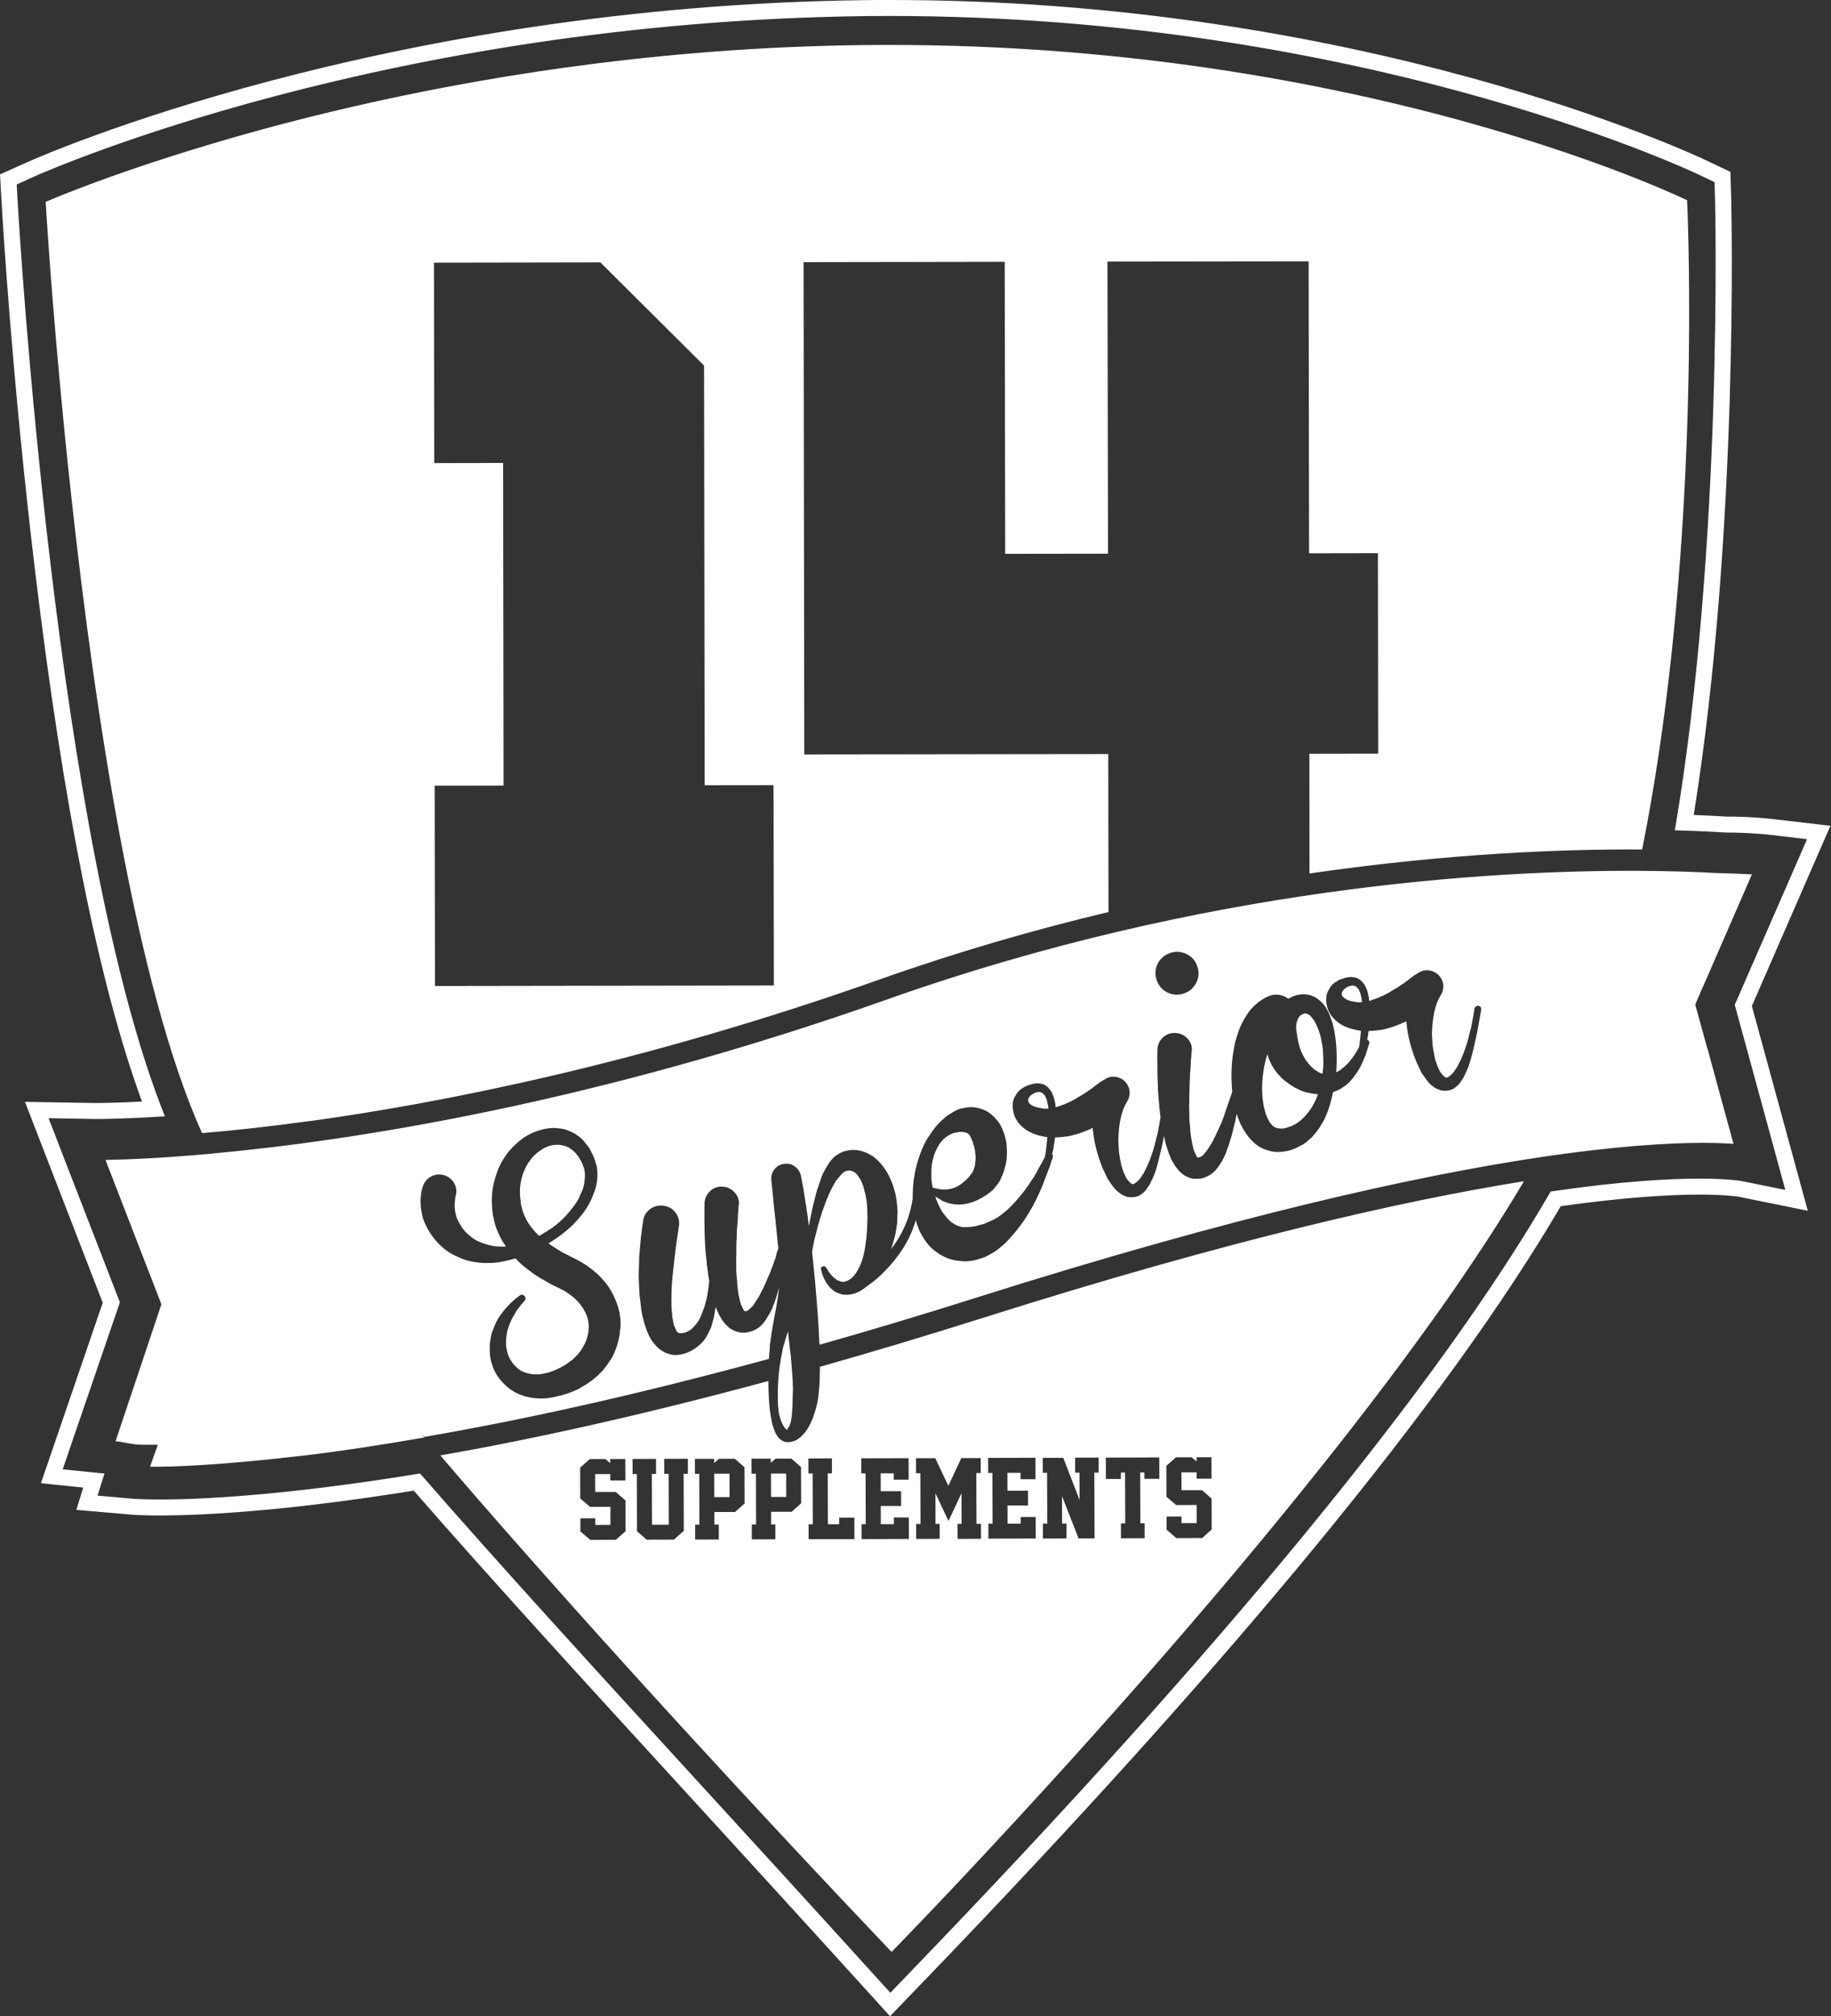 <svg xmlns="http://www.w3.org/2000/svg" width="109" height="120" viewBox="0 0 109 120" fill="none"><rect x="0" y="0" width="109" height="120" fill="#333333" stroke="none"/><g clip-path="url(#clip0_1049_11338)"><path d="M108.966 49.148L105.47 48.741C105.47 48.741 104.304 48.6 102.774 48.6C102.356 48.575 101.685 48.537 100.829 48.506C103.551 31.568 103.064 12.017 103.059 11.823L103.012 10.231L101.57 9.544C100.742 9.154 81.001 -0.087 52.609 -0C52.245 -0 51.884 -0 51.515 0.008C22.7 0.359 2.486 9.266 1.64 9.646L0 10.379L0.103 12.165C0.161 13.196 0.723 22.585 2.071 33.835C3.765 47.987 5.915 58.661 8.454 65.561C7.004 65.638 6.048 65.648 5.699 65.65L1.486 65.579L6.115 77.535L2.437 88.276L4.954 88.536L4.546 89.863L7.775 90.143C7.888 90.156 8.5 90.202 9.656 90.197C11.865 90.189 16.742 89.988 24.63 88.719C29.23 93.994 34.578 99.84 40.77 106.602C44.196 110.349 47.563 114.027 51.095 117.921L52.984 120L54.931 117.978C73.398 98.836 86.175 83.291 92.913 71.789C96.872 71.231 99.537 71.104 101.08 71.099C102.623 71.094 103.384 71.211 103.458 71.218L107.618 72.061L104.289 59.874L108.968 49.145L108.966 49.148ZM106.28 70.821L103.635 70.284L103.63 70.312V70.284C103.545 70.268 102.741 70.144 101.07 70.149C99.427 70.154 96.585 70.289 92.357 70.91L92.313 70.915L92.29 70.956C85.65 82.42 72.85 98.021 54.239 117.318L53.002 118.604L51.805 117.287C48.301 113.418 45.055 109.87 41.474 105.96C35.155 99.055 29.696 93.085 25.038 87.736L25.002 87.695L24.95 87.708C16.863 89.03 11.893 89.239 9.651 89.247C8.503 89.249 7.921 89.203 7.857 89.196L5.807 89.015L6.22 87.695L6.099 87.688C5.935 87.678 5.838 87.665 5.81 87.66L3.731 87.451L7.137 77.512L2.891 66.552L5.689 66.601C6.309 66.601 7.655 66.578 9.684 66.45L9.813 66.443L9.769 66.32C3.306 50.09 1.148 13.655 1.058 12.111L0.994 10.98L2.035 10.507C2.875 10.135 22.916 1.309 51.528 0.958C80.279 0.644 100.324 10.015 101.154 10.405L102.069 10.843L102.097 11.854C102.103 12.05 102.6 32.312 99.722 49.314L99.701 49.421H99.814C101.129 49.459 102.128 49.51 102.746 49.55C104.212 49.55 105.344 49.683 105.352 49.683L107.574 49.948L103.271 59.803L106.28 70.821ZM46.8 87.701L46.805 89.094H45.9L45.895 87.703H46.8V87.701ZM43.427 87.711L43.432 89.104H42.523L42.518 87.713H43.427V87.711ZM48.806 81.341V81.397C48.812 81.465 48.812 81.537 48.806 81.6C48.806 81.672 48.804 81.74 48.799 81.814C48.804 81.893 48.804 81.965 48.796 82.033C48.794 82.102 48.788 82.173 48.794 82.24C48.791 82.326 48.786 82.397 48.778 82.466C48.77 82.535 48.765 82.609 48.758 82.68L48.719 83.106C48.681 83.381 48.622 83.671 48.53 83.982C48.501 84.051 48.478 84.122 48.455 84.193C48.435 84.27 48.407 84.336 48.389 84.407C48.368 84.448 48.353 84.484 48.337 84.514C48.325 84.55 48.309 84.585 48.294 84.626L48.184 84.84C48.112 84.99 48.02 85.136 47.904 85.276C47.874 85.309 47.845 85.339 47.812 85.375C47.784 85.411 47.753 85.444 47.712 85.48C47.653 85.535 47.581 85.594 47.481 85.663C47.441 85.696 47.394 85.724 47.338 85.742C47.282 85.757 47.233 85.778 47.189 85.79L47.146 85.805L47.133 85.813H47.12L47.105 85.818C47.084 85.813 47.064 85.818 47.053 85.823C47.038 85.828 47.023 85.831 46.997 85.828C46.902 85.836 46.828 85.836 46.782 85.826C46.71 85.818 46.646 85.795 46.59 85.752C46.556 85.747 46.531 85.729 46.51 85.709C46.477 85.681 46.459 85.668 46.433 85.658C46.362 85.591 46.292 85.507 46.241 85.416C46.213 85.375 46.185 85.339 46.172 85.301C46.159 85.266 46.139 85.23 46.123 85.194L46.046 84.98C46.023 84.904 45.998 84.838 45.977 84.766C45.962 84.69 45.944 84.624 45.928 84.545C45.921 84.468 45.908 84.397 45.893 84.338C45.88 84.275 45.864 84.203 45.859 84.127L45.826 83.905V83.849L45.813 83.809L45.806 83.702C45.764 83.187 45.741 82.688 45.744 82.194C37.895 84.318 31.401 85.716 26.214 86.623C27.736 88.406 29.312 90.22 30.904 92.02C35.25 96.954 39.678 101.819 43.435 105.884C47.164 109.924 50.221 113.166 51.836 114.865C52.627 115.706 53.076 116.172 53.076 116.172C53.076 116.172 56.999 112.175 62.463 106.174C65.794 102.519 69.692 98.121 73.639 93.426C78.17 88.024 82.749 82.237 86.557 76.756C88.087 74.537 89.494 72.377 90.722 70.304C83.597 71.445 73.226 73.781 58.539 78.429C55.103 79.514 51.866 80.487 48.812 81.348L48.806 81.341ZM36.662 91.643L35.129 91.648L34.55 91.144V90.367L35.437 90.365V90.76L36.339 90.757V89.68L35.122 89.682L34.542 89.185L34.537 87.347L35.111 86.84H36.044L36.326 87.087V86.837L37.223 86.835L37.228 88.113H36.331V87.734H35.429L35.432 88.798H36.654L37.233 89.297L37.238 91.136L36.664 91.643H36.662ZM40.701 91.119L40.119 91.633L38.494 91.638L37.92 91.134L37.91 87.728H37.659L37.656 86.835L39.053 86.829V87.726H38.804L38.815 90.749H39.816L39.806 87.721H39.542L39.54 86.827L40.949 86.822V87.718H40.696L40.706 91.116L40.701 91.119ZM43.753 89.99H42.528V90.739H42.789L42.792 91.626L41.382 91.631V90.744H41.636L41.626 87.721H41.37L41.367 86.827H42.515V87.074L42.802 86.822H43.74L44.319 87.326L44.327 89.484L43.753 89.995V89.99ZM47.128 89.98H45.903V90.729H46.154L46.157 91.615L44.755 91.62V90.734H45.011L45.001 87.711H44.739L44.737 86.817H45.885V87.064L46.172 86.812H47.11L47.684 87.316L47.692 89.473L47.12 89.985L47.128 89.98ZM48.138 91.608V90.721H48.386L48.376 87.698H48.125L48.122 86.804L49.524 86.799V87.695H49.275L49.286 90.719H49.957V90.324H50.859L50.864 91.603L48.143 91.61L48.138 91.608ZM51.29 91.6V90.714H51.538L51.528 87.69H51.277L51.274 86.796L54.088 86.789L54.093 88.067H53.204V87.688H52.428L52.43 88.752H53.642L53.645 89.631H52.433L52.435 90.714H53.212V90.316H54.101L54.106 91.595L51.292 91.603L51.29 91.6ZM57.002 91.582V90.696H57.243L57.238 88.872L56.466 90.523L55.687 88.877L55.692 90.701H55.936L55.938 91.587L54.537 91.592V90.706H54.798L54.788 87.683H54.531L54.529 86.789H55.677L56.456 88.434L57.227 86.781H58.381L58.383 87.672H58.119L58.13 90.698H58.398L58.401 91.585L56.999 91.59L57.002 91.582ZM70.013 86.735H70.94L71.23 86.982V86.733L72.119 86.73L72.124 88.009H71.235V87.629H70.333L70.335 88.694H71.561L72.127 89.193L72.132 91.032L71.568 91.539L70.025 91.544L69.446 91.04V90.263L70.335 90.26V90.655L71.238 90.653V89.575L70.018 89.578L69.439 89.081L69.433 87.242L70.007 86.735H70.013ZM69.011 86.738L69.016 88.016H68.126V87.637H67.875L67.886 90.663H68.137L68.139 91.549L66.73 91.554V90.668H66.986L66.976 87.644H66.727V88.026H65.835L65.83 86.753L69.011 86.743V86.738ZM63.291 86.755L64.267 89.272L64.262 87.65H64.006L64.003 86.755L65.4 86.751V87.647H65.146L65.159 91.559H64.206L63.221 89.045L63.227 90.678H63.488L63.491 91.564L62.086 91.57V90.683H62.343L62.332 87.66H62.076L62.073 86.766H63.291V86.755ZM61.64 86.761L61.645 88.039H60.754V87.66H59.972L59.975 88.724H61.197L61.2 89.603H59.977L59.98 90.686H60.761V90.288H61.653L61.658 91.567L58.839 91.575V90.688H59.088L59.078 87.665H58.827L58.824 86.771L61.643 86.763L61.64 86.761ZM47.192 82.42L47.205 82.617L47.194 82.999L47.174 83.74C47.166 83.862 47.159 83.982 47.146 84.102C47.143 84.214 47.13 84.328 47.107 84.453C47.094 84.545 47.079 84.644 47.036 84.749C47.023 84.797 47.013 84.832 46.992 84.871C46.971 84.912 46.951 84.942 46.933 84.97C46.913 85.006 46.897 85.029 46.882 85.046L46.869 85.052L46.861 85.072C46.861 85.072 46.877 85.072 46.877 85.077L46.882 85.097L46.859 85.105C46.823 85.09 46.795 85.064 46.772 85.039C46.749 85.011 46.708 84.975 46.674 84.924C46.631 84.855 46.602 84.805 46.59 84.769C46.562 84.718 46.533 84.662 46.51 84.606C46.482 84.547 46.469 84.484 46.449 84.42C46.433 84.351 46.413 84.293 46.395 84.234C46.38 84.17 46.367 84.114 46.354 84.056C46.349 84.005 46.341 83.944 46.339 83.865V83.816L46.331 83.758L46.318 83.671C46.305 83.401 46.3 83.139 46.303 82.876C46.305 82.617 46.318 82.352 46.336 82.079C46.354 81.804 46.387 81.537 46.42 81.274C46.426 81.254 46.428 81.234 46.433 81.211C46.469 80.971 46.508 80.729 46.559 80.49C46.579 80.418 46.59 80.355 46.597 80.291C46.605 80.222 46.62 80.171 46.646 80.108L46.661 80.057L46.669 80.006C46.677 79.965 46.69 79.937 46.705 79.922C46.71 79.886 46.718 79.85 46.725 79.822C46.731 79.789 46.738 79.764 46.749 79.738C46.777 79.67 46.797 79.603 46.813 79.54C46.825 79.481 46.849 79.42 46.879 79.356C46.879 79.336 46.892 79.3 46.92 79.252C46.925 79.359 46.936 79.466 46.941 79.57C46.954 79.675 46.969 79.782 46.982 79.884L47.023 80.281L47.077 80.678C47.084 80.798 47.097 80.913 47.102 81.025C47.107 81.045 47.107 81.065 47.11 81.081C47.118 81.208 47.13 81.335 47.138 81.468C47.146 81.537 47.151 81.603 47.154 81.666C47.161 81.73 47.166 81.794 47.166 81.858C47.166 81.926 47.174 81.993 47.179 82.056C47.187 82.12 47.192 82.178 47.192 82.242V82.334C47.205 82.354 47.205 82.385 47.192 82.428V82.42ZM55.536 70.673L55.521 70.666C55.464 70.419 55.439 70.192 55.444 69.993C55.444 69.871 55.444 69.746 55.446 69.624C55.449 69.502 55.462 69.377 55.485 69.257C55.516 69.031 55.585 68.799 55.682 68.544C55.731 68.44 55.782 68.338 55.838 68.238C55.887 68.139 55.954 68.04 56.046 67.94C56.195 67.752 56.374 67.617 56.577 67.517C56.671 67.467 56.769 67.426 56.881 67.413C56.925 67.406 56.976 67.398 57.03 67.385C57.086 67.37 57.135 67.365 57.186 67.37C57.291 67.365 57.379 67.372 57.458 67.4C57.499 67.406 57.538 67.416 57.563 67.436C57.586 67.451 57.614 67.467 57.64 67.479C57.684 67.515 57.709 67.543 57.717 67.571C57.737 67.586 57.745 67.607 57.753 67.63C57.76 67.65 57.773 67.678 57.789 67.698C57.801 67.719 57.812 67.742 57.825 67.767C57.837 67.795 57.848 67.826 57.86 67.859C57.873 67.9 57.889 67.93 57.904 67.963C57.919 67.996 57.932 68.032 57.932 68.083C57.947 68.131 57.965 68.17 57.981 68.203C57.994 68.243 58.004 68.287 58.007 68.335C58.022 68.379 58.035 68.427 58.04 68.47C58.045 68.513 58.047 68.557 58.055 68.61C58.068 68.704 58.081 68.806 58.081 68.901C58.081 68.995 58.073 69.087 58.05 69.178C58.055 69.278 58.042 69.364 58.012 69.448C58.004 69.484 57.989 69.519 57.981 69.56C57.965 69.601 57.953 69.632 57.942 69.66C57.93 69.683 57.922 69.695 57.922 69.708C57.922 69.721 57.914 69.731 57.899 69.749L57.894 69.769L57.881 69.79C57.881 69.79 57.865 69.81 57.858 69.823C57.85 69.83 57.842 69.835 57.837 69.851C57.796 69.891 57.766 69.93 57.737 69.978C57.707 70.019 57.671 70.057 57.635 70.103C57.558 70.182 57.486 70.251 57.407 70.314C57.33 70.383 57.256 70.442 57.171 70.503C57.012 70.617 56.83 70.699 56.612 70.755C56.582 70.755 56.553 70.76 56.533 70.768C56.51 70.775 56.484 70.78 56.456 70.78C56.433 70.785 56.42 70.788 56.413 70.785C56.397 70.785 56.384 70.79 56.364 70.793H56.323H56.282C56.154 70.801 56.033 70.798 55.928 70.775C55.805 70.755 55.679 70.724 55.539 70.689L55.536 70.673ZM33.092 72.912C32.928 73.045 32.764 73.157 32.597 73.256C32.438 73.361 32.267 73.46 32.098 73.557C32.077 73.544 32.064 73.529 32.049 73.513C32.034 73.498 32.013 73.483 32.005 73.47C31.724 73.198 31.503 72.9 31.326 72.581C31.249 72.426 31.178 72.263 31.116 72.09C31.108 72.041 31.096 71.998 31.083 71.954C31.07 71.914 31.06 71.871 31.055 71.822L31.047 71.807L31.042 71.779L31.029 71.748L31.016 71.728L31.029 71.707L31.016 71.68C31.003 71.639 31.001 71.593 31.001 71.532C30.937 71.17 30.932 70.783 30.993 70.391C31.065 70.001 31.196 69.637 31.39 69.308C31.439 69.222 31.498 69.138 31.557 69.061C31.613 68.985 31.672 68.908 31.731 68.837C31.882 68.684 32.031 68.564 32.169 68.473C32.328 68.361 32.498 68.272 32.669 68.213C32.833 68.159 33.013 68.131 33.212 68.136C33.261 68.139 33.312 68.139 33.348 68.144C33.392 68.144 33.433 68.152 33.481 68.172C33.523 68.177 33.566 68.185 33.605 68.195C33.648 68.21 33.692 68.226 33.74 68.246C33.781 68.266 33.817 68.282 33.856 68.297C33.899 68.317 33.935 68.345 33.971 68.384C34.007 68.406 34.05 68.434 34.086 68.46C34.127 68.483 34.158 68.516 34.191 68.554C34.332 68.689 34.453 68.852 34.55 69.043C34.584 69.079 34.612 69.127 34.63 69.178C34.645 69.229 34.663 69.272 34.686 69.313L34.714 69.397L34.727 69.438L34.735 69.453L34.742 69.466L34.786 69.601C34.827 69.807 34.832 70.011 34.804 70.21C34.788 70.416 34.75 70.625 34.678 70.819C34.635 70.915 34.584 71.015 34.542 71.114C34.504 71.218 34.458 71.318 34.412 71.412C34.284 71.618 34.156 71.799 34.025 71.954C33.889 72.133 33.745 72.301 33.587 72.466C33.423 72.627 33.259 72.777 33.084 72.917L33.092 72.912ZM80.153 58.779L80.166 58.773L80.161 58.758C80.189 58.751 80.217 58.738 80.246 58.722C80.266 58.71 80.289 58.7 80.309 58.7C80.422 58.659 80.514 58.646 80.586 58.664C80.615 58.669 80.645 58.679 80.699 58.7C80.74 58.73 80.771 58.758 80.807 58.791C80.868 58.855 80.919 58.947 80.96 59.069C80.973 59.097 80.981 59.127 80.994 59.161C81.007 59.196 81.009 59.219 81.014 59.252C81.022 59.28 81.027 59.308 81.035 59.339C81.04 59.367 81.048 59.403 81.058 59.438C81.063 59.479 81.071 59.543 81.078 59.642C81.001 59.65 80.927 59.655 80.855 59.655C80.778 59.652 80.72 59.642 80.648 59.624C80.604 59.619 80.563 59.609 80.532 59.601C80.502 59.594 80.461 59.586 80.42 59.581L80.212 59.515C80.148 59.487 80.092 59.448 80.04 59.408C79.984 59.372 79.935 59.329 79.9 59.268C79.884 59.232 79.876 59.199 79.879 59.184C79.871 59.143 79.871 59.107 79.892 59.069C79.907 59.005 79.964 58.929 80.048 58.852C80.056 58.847 80.064 58.845 80.069 58.832C80.076 58.827 80.092 58.819 80.112 58.812C80.117 58.799 80.12 58.791 80.133 58.789L80.148 58.784L80.161 58.779H80.153ZM77.227 61.669C77.214 61.565 77.198 61.466 77.18 61.364C77.16 61.27 77.155 61.165 77.162 61.045C77.168 61.025 77.17 61.002 77.17 60.974C77.175 60.951 77.178 60.926 77.178 60.903C77.193 60.839 77.209 60.791 77.227 60.768C77.27 60.569 77.37 60.437 77.529 60.373C77.557 60.358 77.585 60.34 77.621 60.33C77.642 60.322 77.657 60.322 77.67 60.322C77.678 60.327 77.691 60.322 77.698 60.317C77.729 60.304 77.754 60.312 77.778 60.337C77.801 60.343 77.837 60.353 77.89 60.376C77.949 60.404 78.026 60.475 78.111 60.587C78.195 60.681 78.264 60.786 78.316 60.9C78.377 61.028 78.434 61.15 78.482 61.277C78.531 61.41 78.58 61.552 78.616 61.687C78.641 61.83 78.672 61.973 78.7 62.118C78.734 62.258 78.746 62.401 78.757 62.543C78.762 62.693 78.764 62.839 78.777 62.989C78.782 63.132 78.782 63.274 78.777 63.422C78.775 63.501 78.767 63.582 78.757 63.664C78.744 63.735 78.741 63.824 78.741 63.903C78.7 63.898 78.669 63.891 78.662 63.883C78.626 63.875 78.577 63.86 78.518 63.827C78.462 63.796 78.413 63.763 78.37 63.735C78.326 63.707 78.282 63.684 78.236 63.644C78.047 63.486 77.895 63.317 77.775 63.144C77.762 63.132 77.752 63.121 77.752 63.109C77.744 63.101 77.737 63.088 77.719 63.073L77.711 63.058V63.045C77.711 63.045 77.696 63.045 77.696 63.037L77.68 62.996C77.639 62.946 77.619 62.902 77.609 62.869C77.567 62.818 77.544 62.765 77.524 62.719C77.508 62.668 77.483 62.625 77.46 62.579C77.439 62.528 77.424 62.472 77.398 62.423C77.378 62.375 77.362 62.329 77.357 62.276C77.342 62.232 77.324 62.181 77.309 62.125C77.296 62.067 77.286 62.018 77.28 61.968C77.252 61.868 77.237 61.764 77.224 61.669H77.227ZM76.553 64.372C76.865 64.621 77.211 64.82 77.591 64.965C77.678 64.996 77.775 65.021 77.88 65.039C77.98 65.062 78.085 65.082 78.188 65.098C78.239 65.103 78.282 65.106 78.329 65.111C78.362 65.123 78.408 65.126 78.464 65.131C78.464 65.139 78.464 65.146 78.449 65.151C78.405 65.286 78.357 65.414 78.29 65.533C78.267 65.597 78.231 65.661 78.195 65.722C78.165 65.785 78.124 65.849 78.088 65.913C77.939 66.137 77.77 66.351 77.578 66.542C77.398 66.725 77.198 66.871 76.975 66.978C76.952 66.99 76.924 67.001 76.899 67.018C76.868 67.026 76.842 67.039 76.814 67.046L76.65 67.102L76.606 67.118L76.565 67.13C76.542 67.13 76.522 67.13 76.494 67.143C76.445 67.158 76.394 67.166 76.335 67.169C76.23 67.174 76.138 67.166 76.071 67.153C76.027 67.148 75.991 67.133 75.958 67.123C75.925 67.108 75.889 67.087 75.853 67.072C75.825 67.051 75.802 67.028 75.768 67.006L75.681 66.919C75.61 66.832 75.553 66.748 75.517 66.669C75.42 66.499 75.341 66.285 75.274 66.017C75.24 65.885 75.218 65.76 75.197 65.633C75.182 65.505 75.161 65.378 75.148 65.238C75.11 64.688 75.141 64.148 75.235 63.613C75.279 63.35 75.343 63.078 75.425 62.816C75.43 62.803 75.433 62.795 75.433 62.782C75.438 62.77 75.438 62.76 75.448 62.747L75.499 62.91C75.571 63.121 75.661 63.307 75.753 63.465C75.85 63.636 75.971 63.804 76.107 63.957C76.14 63.998 76.178 64.036 76.214 64.071C76.255 64.112 76.286 64.15 76.322 64.191C76.335 64.196 76.345 64.204 76.35 64.206C76.358 64.219 76.371 64.222 76.383 64.229L76.389 64.242L76.394 64.257L76.409 64.252L76.437 64.288C76.494 64.331 76.535 64.359 76.553 64.372ZM61.481 65.113L61.497 65.108L61.492 65.095C61.515 65.082 61.548 65.072 61.571 65.06C61.594 65.044 61.615 65.032 61.635 65.032C61.748 64.991 61.84 64.983 61.92 64.996C61.935 65.001 61.976 65.016 62.025 65.037C62.061 65.065 62.096 65.093 62.13 65.123C62.163 65.154 62.191 65.195 62.219 65.238C62.243 65.286 62.268 65.345 62.291 65.406C62.304 65.434 62.307 65.465 62.325 65.498C62.332 65.528 62.337 65.556 62.337 65.589C62.35 65.617 62.358 65.645 62.358 65.676C62.366 65.699 62.373 65.735 62.386 65.77C62.394 65.814 62.399 65.877 62.412 65.977C62.332 65.984 62.255 65.989 62.184 65.984C62.114 65.984 62.048 65.972 61.976 65.954C61.932 65.949 61.892 65.941 61.863 65.933C61.822 65.921 61.786 65.918 61.748 65.91L61.543 65.847C61.474 65.816 61.417 65.78 61.364 65.745C61.307 65.701 61.266 65.661 61.228 65.597C61.212 65.561 61.207 65.533 61.212 65.513C61.2 65.477 61.2 65.437 61.22 65.401C61.235 65.332 61.287 65.261 61.376 65.182C61.382 65.182 61.392 65.174 61.399 65.167C61.407 65.159 61.42 65.151 61.441 65.146C61.446 65.131 61.456 65.123 61.469 65.123L61.476 65.116L61.489 65.111L61.481 65.113ZM101.623 62.355C101.518 61.978 101.416 61.598 101.311 61.219C101.201 60.814 101.088 60.411 100.978 60.006L100.916 59.795L101.003 59.589C101.09 59.385 101.177 59.181 101.265 58.982C101.344 58.807 101.421 58.631 101.5 58.453C102.431 56.316 103.366 54.176 104.291 52.042C103.784 52.011 103.061 51.98 102.156 51.96C101.09 51.899 99.509 51.84 97.495 51.83C88.731 51.792 71.74 52.78 52.866 59.466C35.111 65.755 20.732 67.917 12.606 68.659V68.664C9.584 68.936 7.427 69.018 6.281 69.038L9.608 77.627L6.878 85.783C7.275 85.793 7.824 85.991 8.521 85.989H9.395L8.931 87.293C10.276 87.321 13.336 87.191 18.233 86.613C20.207 86.384 22.552 86.022 25.268 85.556L25.058 85.271C25.127 85.355 25.199 85.436 25.268 85.52C30.619 84.601 37.428 83.154 45.775 80.877C45.782 80.709 45.793 80.543 45.813 80.38C45.816 80.304 45.826 80.238 45.829 80.174C45.829 80.103 45.831 80.034 45.836 79.96L45.852 79.912L45.864 79.863C45.864 79.833 45.867 79.792 45.872 79.749C45.875 79.67 45.888 79.598 45.911 79.542C45.913 79.466 45.923 79.394 45.931 79.328C45.952 79.252 45.954 79.188 45.967 79.124C45.982 79.048 45.998 78.977 46.005 78.911C46.021 78.847 46.028 78.783 46.041 78.715C46.064 78.574 46.087 78.437 46.113 78.299C46.141 78.167 46.169 78.032 46.193 77.897C46.215 77.757 46.244 77.627 46.259 77.494C46.282 77.367 46.303 77.227 46.318 77.097C46.341 76.929 46.362 76.774 46.38 76.611C46.372 76.646 46.364 76.682 46.351 76.718C46.316 76.85 46.28 76.985 46.241 77.115C46.198 77.255 46.154 77.385 46.11 77.512C46.08 77.584 46.059 77.652 46.026 77.716C46.005 77.775 45.982 77.849 45.952 77.92C45.923 77.978 45.888 78.047 45.852 78.116C45.811 78.185 45.775 78.248 45.731 78.315C45.659 78.45 45.565 78.59 45.465 78.725C45.429 78.758 45.401 78.793 45.372 78.824C45.342 78.865 45.308 78.893 45.27 78.928C45.183 79.013 45.093 79.069 44.998 79.117L44.97 79.14L44.962 79.145L44.919 79.158C44.898 79.165 44.896 79.17 44.891 79.178C44.883 79.183 44.875 79.191 44.855 79.193L44.703 79.244C44.591 79.28 44.481 79.305 44.36 79.318C44.24 79.326 44.109 79.318 43.963 79.282C43.843 79.26 43.727 79.216 43.609 79.145C43.484 79.089 43.391 79.025 43.32 78.936C43.22 78.857 43.148 78.778 43.102 78.707C43.038 78.635 42.986 78.559 42.94 78.485C42.897 78.406 42.851 78.33 42.807 78.256L42.612 77.818L42.597 77.79C42.584 77.897 42.569 78.004 42.551 78.113C42.53 78.228 42.512 78.327 42.487 78.445C42.466 78.531 42.438 78.62 42.413 78.719C42.384 78.816 42.356 78.906 42.331 79.002C42.287 79.094 42.246 79.191 42.202 79.27C42.159 79.361 42.11 79.445 42.066 79.532C41.964 79.723 41.823 79.891 41.649 80.041C41.49 80.194 41.298 80.329 41.065 80.436C41.029 80.444 41.006 80.459 40.988 80.477L40.975 80.482L40.954 80.49L40.947 80.495L40.903 80.508L40.734 80.564C40.598 80.607 40.465 80.635 40.329 80.64C40.185 80.66 40.042 80.648 39.888 80.604C39.732 80.566 39.588 80.51 39.46 80.426C39.319 80.347 39.199 80.253 39.107 80.153C39.063 80.105 39.014 80.062 38.971 80.006C38.927 79.955 38.886 79.901 38.85 79.858C38.773 79.746 38.709 79.647 38.658 79.547C38.609 79.443 38.566 79.349 38.522 79.244C38.486 79.15 38.453 79.051 38.417 78.946C38.381 78.847 38.356 78.743 38.328 78.641C38.304 78.549 38.287 78.455 38.256 78.363C38.228 78.269 38.212 78.177 38.199 78.078C38.192 78.029 38.184 77.983 38.171 77.943C38.164 77.899 38.158 77.851 38.164 77.8C38.143 77.685 38.13 77.586 38.128 77.51C38.112 77.418 38.102 77.326 38.094 77.24C38.081 77.14 38.069 77.054 38.066 76.965C38.066 76.873 38.059 76.779 38.048 76.682C38.043 76.588 38.041 76.499 38.041 76.407C38.028 76.315 38.028 76.228 38.028 76.132C38.023 76.045 38.023 75.953 38.023 75.862C38.025 75.778 38.025 75.694 38.03 75.594C38.033 75.503 38.038 75.416 38.038 75.319C38.038 75.233 38.038 75.136 38.046 75.052C38.048 74.96 38.053 74.874 38.053 74.777C38.069 74.598 38.089 74.423 38.097 74.244C38.112 74.069 38.128 73.89 38.148 73.712C38.148 73.625 38.158 73.544 38.184 73.452C38.187 73.373 38.194 73.282 38.215 73.185C38.215 73.129 38.222 73.088 38.23 73.045C38.235 73.009 38.238 72.961 38.246 72.912L38.276 72.777V72.714L38.289 72.637C38.34 72.342 38.484 72.112 38.733 71.939C38.981 71.771 39.248 71.715 39.54 71.769C39.824 71.812 40.057 71.954 40.229 72.191C40.398 72.426 40.462 72.688 40.419 72.978L40.411 72.999L40.38 73.223L40.344 73.483L40.306 73.725L40.267 73.964C40.245 74.135 40.224 74.298 40.206 74.458C40.191 74.619 40.168 74.784 40.147 74.952C40.109 75.284 40.07 75.61 40.037 75.941C40.006 76.264 39.983 76.593 39.973 76.919C39.973 77.005 39.973 77.087 39.973 77.161C39.973 77.235 39.973 77.316 39.97 77.4C39.965 77.441 39.968 77.479 39.97 77.515C39.975 77.545 39.975 77.584 39.97 77.627C39.965 77.67 39.968 77.711 39.97 77.739C39.983 77.775 39.983 77.81 39.975 77.859C39.983 77.935 39.988 78.014 40.001 78.085C40.006 78.162 40.014 78.233 40.016 78.299C40.024 78.383 40.032 78.45 40.05 78.518C40.062 78.582 40.07 78.653 40.083 78.722C40.111 78.855 40.145 78.962 40.196 79.035C40.211 79.086 40.237 79.13 40.252 79.155L40.273 79.224C40.288 79.239 40.301 79.254 40.309 79.272C40.324 79.287 40.349 79.303 40.385 79.323C40.414 79.344 40.455 79.351 40.501 79.344C40.521 79.349 40.534 79.351 40.537 79.349C40.544 79.349 40.557 79.349 40.578 79.354L40.59 79.346L40.606 79.341L40.619 79.336L40.626 79.351L40.667 79.336C40.795 79.316 40.903 79.272 40.995 79.211C41.09 79.168 41.188 79.086 41.298 78.972C41.341 78.923 41.385 78.875 41.434 78.816C41.482 78.758 41.521 78.702 41.564 78.638C41.605 78.569 41.641 78.506 41.674 78.434C41.715 78.371 41.751 78.292 41.767 78.215C41.833 78.067 41.89 77.917 41.938 77.762C41.982 77.599 42.031 77.444 42.069 77.283C42.1 77.12 42.133 76.957 42.156 76.789C42.172 76.628 42.195 76.458 42.218 76.287C42.213 76.279 42.213 76.272 42.223 76.272C42.223 76.272 42.228 76.264 42.223 76.257C42.21 76.162 42.195 76.071 42.177 75.981C42.164 75.897 42.151 75.803 42.141 75.704C42.092 75.413 42.064 75.144 42.046 74.884C42.026 74.749 42.013 74.609 42 74.474C41.992 74.341 41.982 74.206 41.974 74.069C41.969 73.921 41.962 73.783 41.954 73.651C41.954 73.516 41.946 73.381 41.941 73.241L41.933 72.418C41.933 72.349 41.933 72.291 41.936 72.222C41.936 72.153 41.936 72.087 41.936 72.016V71.802C41.944 71.769 41.946 71.738 41.938 71.702C41.933 71.667 41.933 71.631 41.941 71.603C41.959 71.32 42.066 71.086 42.274 70.892C42.477 70.701 42.723 70.61 43.007 70.627C43.291 70.643 43.527 70.752 43.722 70.959C43.914 71.16 44.004 71.404 43.989 71.687C43.981 71.7 43.981 71.71 43.983 71.723H43.968L43.958 71.909L43.947 72.095C43.945 72.171 43.932 72.237 43.927 72.298C43.925 72.362 43.925 72.421 43.925 72.484C43.912 72.607 43.909 72.739 43.899 72.871C43.889 73.004 43.878 73.126 43.863 73.254C43.86 73.388 43.86 73.516 43.855 73.643C43.848 73.776 43.848 73.903 43.837 74.03C43.835 74.163 43.835 74.29 43.835 74.418C43.84 74.55 43.835 74.672 43.827 74.794C43.825 74.93 43.825 75.062 43.827 75.184C43.835 75.306 43.835 75.431 43.825 75.561C43.83 75.689 43.837 75.816 43.85 75.938C43.863 76.066 43.871 76.185 43.886 76.3C43.886 76.432 43.899 76.56 43.912 76.677C43.925 76.791 43.94 76.909 43.96 77.023L44.035 77.37C44.047 77.41 44.063 77.461 44.076 77.512C44.091 77.563 44.104 77.612 44.117 77.66C44.14 77.703 44.168 77.739 44.178 77.782C44.191 77.826 44.212 77.866 44.229 77.894C44.252 77.922 44.263 77.945 44.27 77.973C44.276 77.981 44.286 77.989 44.299 77.994L44.304 78.009C44.304 78.009 44.317 78.022 44.309 78.024L44.314 78.037C44.314 78.037 44.342 78.042 44.373 78.029C44.378 78.042 44.386 78.042 44.406 78.037L44.434 78.029L44.45 78.024L44.519 78.001C44.532 77.986 44.55 77.973 44.568 77.966C44.588 77.96 44.599 77.945 44.611 77.922C44.642 77.889 44.675 77.859 44.711 77.826C44.752 77.792 44.783 77.754 44.824 77.713C44.852 77.662 44.888 77.614 44.919 77.571C44.95 77.53 44.978 77.479 45.014 77.421C45.044 77.372 45.08 77.316 45.114 77.27C45.144 77.227 45.18 77.171 45.208 77.11C45.265 76.998 45.324 76.891 45.38 76.776C45.437 76.664 45.495 76.552 45.544 76.43C45.6 76.31 45.652 76.195 45.698 76.071C45.754 75.956 45.8 75.836 45.854 75.717C45.893 75.584 45.941 75.469 45.993 75.35C46.041 75.23 46.085 75.108 46.123 74.983C46.154 74.919 46.182 74.833 46.205 74.713C46.228 74.591 46.262 74.499 46.287 74.438L46.336 74.283C46.303 74.005 46.269 73.722 46.246 73.442L46.164 72.629L46.075 71.835L46 71.035L45.918 70.256V70.225C45.898 69.978 45.962 69.764 46.116 69.581C46.264 69.392 46.467 69.29 46.715 69.267C46.938 69.242 47.148 69.29 47.32 69.428C47.499 69.558 47.617 69.734 47.674 69.947C47.689 69.991 47.689 70.031 47.694 70.067L47.715 70.161L47.758 70.375C47.766 70.444 47.779 70.51 47.794 70.579C47.807 70.643 47.82 70.714 47.83 70.778L47.894 71.183L47.956 71.588C47.968 71.659 47.981 71.728 47.997 71.791C48.009 71.86 48.012 71.924 48.017 71.998L48.081 72.403C48.089 72.497 48.102 72.594 48.114 72.688C48.13 72.78 48.14 72.879 48.156 72.971C48.171 72.902 48.184 72.838 48.191 72.767C48.204 72.703 48.212 72.632 48.23 72.568C48.245 72.477 48.268 72.385 48.286 72.293C48.307 72.197 48.33 72.102 48.345 72.005C48.376 71.83 48.425 71.651 48.478 71.455C48.499 71.369 48.522 71.272 48.545 71.18C48.568 71.083 48.594 70.989 48.624 70.903C48.632 70.847 48.653 70.798 48.66 70.76C48.673 70.719 48.691 70.676 48.719 70.627C48.727 70.572 48.74 70.523 48.758 70.485C48.773 70.436 48.794 70.401 48.806 70.352C48.865 70.146 48.937 69.958 49.024 69.787C49.073 69.69 49.124 69.591 49.175 69.507C49.227 69.415 49.283 69.323 49.35 69.219C49.391 69.176 49.427 69.127 49.457 69.079C49.498 69.031 49.534 68.987 49.578 68.939C49.67 68.842 49.78 68.758 49.906 68.692C49.926 68.677 49.937 68.664 49.957 68.659C49.965 68.653 49.98 68.643 49.998 68.626L50.021 68.618L50.065 68.603L50.08 68.597L50.093 68.592L50.108 68.587C50.136 68.567 50.167 68.552 50.2 68.539C50.236 68.531 50.27 68.519 50.295 68.511C50.372 68.496 50.439 68.483 50.5 68.47C50.564 68.457 50.636 68.45 50.716 68.442C50.856 68.434 51.008 68.445 51.156 68.473C51.292 68.501 51.42 68.547 51.554 68.6C51.625 68.628 51.689 68.659 51.754 68.699C51.805 68.735 51.869 68.766 51.93 68.794C51.987 68.837 52.038 68.88 52.087 68.916C52.138 68.957 52.184 69 52.228 69.043C52.412 69.219 52.568 69.4 52.697 69.604C52.766 69.708 52.822 69.807 52.881 69.909C52.932 70.014 52.986 70.116 53.03 70.228C53.122 70.431 53.196 70.638 53.248 70.852C53.268 70.908 53.283 70.959 53.296 71.015C53.309 71.063 53.319 71.122 53.33 71.183C53.335 71.226 53.345 71.277 53.355 71.341C53.368 71.392 53.37 71.448 53.381 71.499C53.373 71.547 53.386 71.603 53.394 71.654C53.409 71.705 53.414 71.758 53.414 71.822L53.432 72.135C53.432 72.158 53.427 72.184 53.429 72.219C53.429 72.242 53.429 72.27 53.422 72.291C53.422 72.354 53.422 72.41 53.419 72.461C53.419 72.484 53.414 72.505 53.417 72.533C53.417 72.556 53.417 72.584 53.417 72.617C53.411 72.637 53.409 72.665 53.409 72.688C53.409 72.716 53.409 72.739 53.409 72.772C53.381 72.976 53.355 73.177 53.319 73.378C53.276 73.577 53.224 73.781 53.16 73.977C53.124 74.109 53.086 74.232 53.042 74.351L53.263 74.043C53.555 73.633 53.793 73.175 53.991 72.673C54.157 72.219 54.265 71.776 54.334 71.343C54.329 70.862 54.355 70.38 54.449 69.899C54.478 69.749 54.496 69.604 54.537 69.469C54.567 69.329 54.608 69.191 54.652 69.053C54.696 68.913 54.744 68.778 54.79 68.646C54.834 68.513 54.893 68.383 54.957 68.243C54.985 68.175 55.016 68.103 55.057 68.037C55.093 67.968 55.129 67.902 55.157 67.838C55.2 67.775 55.236 67.719 55.277 67.655C55.321 67.594 55.362 67.535 55.405 67.467C55.49 67.339 55.58 67.212 55.679 67.087C55.774 66.972 55.882 66.86 55.995 66.743C56.102 66.651 56.218 66.545 56.361 66.42C56.43 66.379 56.502 66.336 56.574 66.287C56.646 66.244 56.717 66.198 56.794 66.155C56.871 66.106 56.953 66.066 57.038 66.03C57.125 65.997 57.217 65.974 57.315 65.961C57.409 65.938 57.507 65.921 57.612 65.905C57.717 65.892 57.819 65.887 57.937 65.9C58.181 65.921 58.406 65.979 58.604 66.073C58.809 66.16 58.993 66.287 59.162 66.466C59.326 66.624 59.454 66.787 59.549 66.947C59.647 67.13 59.724 67.309 59.78 67.484C59.836 67.655 59.88 67.831 59.913 68.007C59.918 68.091 59.928 68.177 59.931 68.266C59.931 68.35 59.939 68.434 59.944 68.513C59.944 68.689 59.934 68.86 59.921 69.031C59.898 69.199 59.862 69.369 59.806 69.54C59.77 69.703 59.711 69.871 59.623 70.042C59.559 70.23 59.465 70.393 59.337 70.541C59.28 70.617 59.216 70.701 59.144 70.785C59.137 70.79 59.116 70.808 59.088 70.836L59.047 70.87C59.047 70.87 59.032 70.885 59.024 70.885C59.008 70.905 58.975 70.933 58.929 70.969C58.809 71.066 58.678 71.16 58.529 71.241C58.237 71.422 57.924 71.555 57.602 71.631L57.34 71.677C57.289 71.684 57.253 71.69 57.212 71.69C57.176 71.695 57.135 71.69 57.084 71.69C56.899 71.69 56.728 71.672 56.571 71.631C56.528 71.626 56.487 71.616 56.448 71.603C56.407 71.59 56.369 71.575 56.336 71.56C56.312 71.555 56.279 71.544 56.223 71.522C56.19 71.514 56.151 71.499 56.1 71.473C56.036 71.43 55.974 71.386 55.908 71.353C55.843 71.31 55.779 71.267 55.708 71.224C55.7 71.218 55.687 71.211 55.685 71.201C55.685 71.188 55.679 71.185 55.669 71.178L55.741 71.397C55.782 71.516 55.826 71.623 55.879 71.723C55.928 71.83 55.979 71.921 56.028 72.016C56.084 72.107 56.141 72.202 56.21 72.281C56.272 72.367 56.343 72.444 56.402 72.52C56.528 72.66 56.656 72.77 56.794 72.841C56.864 72.889 56.922 72.925 56.984 72.943C57.043 72.966 57.104 72.986 57.169 73.001C57.227 73.024 57.291 73.037 57.355 73.04C57.427 73.04 57.499 73.04 57.578 73.034C57.658 73.034 57.742 73.027 57.835 73.014C57.922 72.999 58.014 72.981 58.122 72.968C58.17 72.953 58.222 72.935 58.27 72.925C58.322 72.912 58.376 72.897 58.422 72.882C58.527 72.869 58.627 72.833 58.716 72.777C58.937 72.696 59.149 72.594 59.352 72.477C59.452 72.408 59.552 72.342 59.647 72.268C59.746 72.191 59.841 72.112 59.939 72.031C60.026 71.944 60.126 71.86 60.21 71.769C60.295 71.682 60.377 71.59 60.462 71.501C60.633 71.31 60.797 71.109 60.956 70.903C61.115 70.699 61.266 70.485 61.402 70.263C61.438 70.207 61.474 70.156 61.515 70.103C61.551 70.047 61.587 69.996 61.617 69.932C61.645 69.876 61.681 69.825 61.717 69.756C61.753 69.698 61.784 69.637 61.812 69.568C61.84 69.512 61.892 69.425 61.956 69.316C62.022 69.209 62.071 69.12 62.099 69.061C62.14 68.99 62.166 68.929 62.194 68.89C62.202 68.832 62.214 68.763 62.23 68.704C62.243 68.633 62.25 68.564 62.261 68.506C62.268 68.434 62.273 68.366 62.284 68.299C62.291 68.231 62.299 68.172 62.307 68.103C62.327 67.968 62.335 67.836 62.343 67.714C62.348 67.701 62.35 67.691 62.348 67.683C62.212 67.66 62.068 67.632 61.915 67.597C61.774 67.566 61.635 67.523 61.487 67.454C61.31 67.39 61.151 67.299 60.989 67.176C60.818 67.046 60.672 66.894 60.567 66.741C60.441 66.565 60.362 66.379 60.326 66.168C60.269 65.949 60.269 65.73 60.315 65.516C60.328 65.475 60.351 65.419 60.367 65.36C60.38 65.337 60.39 65.312 60.408 65.291C60.423 65.269 60.431 65.248 60.444 65.228C60.472 65.177 60.495 65.131 60.52 65.088C60.556 65.052 60.584 65.011 60.62 64.963C60.687 64.894 60.761 64.83 60.833 64.787C60.91 64.739 60.984 64.695 61.064 64.647L61.187 64.604L61.243 64.583L61.256 64.578L61.271 64.571L61.294 64.566C61.33 64.558 61.371 64.543 61.407 64.53C61.443 64.517 61.487 64.51 61.535 64.502C61.576 64.497 61.615 64.494 61.656 64.481C61.692 64.476 61.735 64.474 61.791 64.476C61.84 64.481 61.889 64.484 61.927 64.492C61.961 64.499 62.012 64.507 62.063 64.52C62.112 64.535 62.15 64.555 62.191 64.571C62.232 64.594 62.271 64.621 62.307 64.65C62.348 64.678 62.383 64.708 62.407 64.736C62.43 64.767 62.468 64.802 62.494 64.848C62.522 64.876 62.555 64.907 62.571 64.942C62.586 64.978 62.606 65.014 62.627 65.047C62.642 65.09 62.66 65.131 62.67 65.159C62.691 65.195 62.706 65.223 62.719 65.258C62.727 65.307 62.74 65.345 62.747 65.378C62.755 65.409 62.763 65.449 62.781 65.485C62.781 65.526 62.788 65.556 62.801 65.592C62.814 65.623 62.817 65.661 62.822 65.699C62.827 65.735 62.829 65.806 62.847 65.903L63.124 65.811C63.524 65.679 63.924 65.482 64.318 65.223C64.423 65.167 64.523 65.103 64.626 65.034C64.721 64.965 64.826 64.894 64.921 64.835C65.015 64.759 65.115 64.688 65.208 64.616C65.302 64.548 65.402 64.469 65.507 64.39L65.802 64.222C66.017 64.082 66.258 64.048 66.515 64.112C66.776 64.178 66.976 64.321 67.112 64.553C67.212 64.716 67.253 64.884 67.25 65.062C67.242 65.24 67.196 65.401 67.104 65.549C67.009 65.704 66.93 65.867 66.858 66.048L66.771 66.326C66.743 66.422 66.72 66.522 66.699 66.621C66.62 67.016 66.581 67.441 66.576 67.9C66.584 68.012 66.584 68.121 66.594 68.223C66.599 68.33 66.602 68.437 66.615 68.547C66.62 68.595 66.622 68.651 66.63 68.704C66.643 68.763 66.656 68.819 66.658 68.868C66.666 68.916 66.671 68.972 66.686 69.025C66.699 69.076 66.715 69.132 66.72 69.181C66.735 69.288 66.761 69.387 66.796 69.492C66.83 69.591 66.866 69.695 66.896 69.795C66.925 69.838 66.94 69.879 66.958 69.924C66.978 69.968 66.999 70.016 67.019 70.052C67.055 70.138 67.112 70.21 67.176 70.279C67.245 70.358 67.288 70.401 67.317 70.419C67.329 70.434 67.345 70.447 67.373 70.462C67.388 70.467 67.394 70.47 67.401 70.467C67.406 70.462 67.414 70.467 67.424 70.472H67.453H67.483C67.504 70.465 67.514 70.452 67.527 70.444C67.54 70.436 67.558 70.429 67.576 70.424C67.606 70.401 67.64 70.373 67.67 70.347C67.701 70.312 67.737 70.279 67.778 70.248C67.845 70.184 67.909 70.1 67.965 69.996C68.029 69.917 68.088 69.825 68.132 69.726L68.288 69.415C68.303 69.392 68.311 69.364 68.324 69.336C68.332 69.308 68.344 69.28 68.36 69.257C68.365 69.222 68.391 69.171 68.424 69.097C68.598 68.651 68.736 68.205 68.829 67.767C68.865 67.655 68.895 67.54 68.916 67.433C68.936 67.326 68.959 67.209 68.982 67.087C69.003 66.972 69.026 66.855 69.046 66.736C69.067 66.651 69.075 66.565 69.085 66.481C69.072 66.369 69.057 66.259 69.044 66.142C69.023 66.002 69.011 65.865 69.005 65.719C68.99 65.584 68.972 65.449 68.965 65.314C68.952 65.182 68.944 65.044 68.936 64.904C68.929 64.762 68.929 64.627 68.924 64.494C68.918 64.362 68.911 64.227 68.906 64.089L68.898 63.267L68.893 62.856L68.903 62.658C68.903 62.614 68.903 62.574 68.903 62.546C68.898 62.518 68.898 62.482 68.903 62.439C68.918 62.161 69.034 61.922 69.241 61.738C69.444 61.55 69.697 61.466 69.974 61.481C70.254 61.496 70.494 61.603 70.684 61.804C70.876 62.003 70.966 62.243 70.951 62.523C70.945 62.535 70.945 62.556 70.951 62.566L70.938 62.571L70.922 62.762L70.912 62.948C70.91 63.017 70.899 63.075 70.892 63.139C70.889 63.203 70.889 63.261 70.889 63.322C70.881 63.458 70.871 63.585 70.864 63.717C70.843 63.84 70.84 63.972 70.838 64.107C70.83 64.229 70.823 64.357 70.82 64.489C70.82 64.616 70.812 64.744 70.81 64.879C70.802 65.006 70.799 65.128 70.799 65.256C70.805 65.378 70.805 65.516 70.797 65.65C70.789 65.773 70.789 65.898 70.794 66.025C70.802 66.147 70.802 66.28 70.799 66.412C70.799 66.534 70.805 66.659 70.817 66.781C70.83 66.904 70.843 67.031 70.856 67.156C70.856 67.278 70.864 67.403 70.884 67.525C70.899 67.645 70.912 67.765 70.938 67.879C70.943 67.938 70.953 67.994 70.974 68.047C70.987 68.106 70.999 68.162 71.002 68.205C71.015 68.264 71.038 68.317 71.045 68.368C71.061 68.419 71.079 68.468 71.089 68.516C71.117 68.557 71.132 68.6 71.15 68.638C71.163 68.687 71.179 68.717 71.202 68.75C71.207 68.771 71.215 68.781 71.217 68.791C71.233 68.799 71.238 68.806 71.238 68.819C71.253 68.832 71.261 68.847 71.271 68.868L71.276 68.88L71.281 68.893H71.304C71.304 68.893 71.325 68.895 71.34 68.888L71.368 68.88C71.368 68.88 71.384 68.875 71.384 68.88C71.389 68.888 71.397 68.888 71.399 68.885L71.414 68.88C71.438 68.868 71.463 68.86 71.478 68.845C71.499 68.84 71.53 68.817 71.584 68.781C71.635 68.73 71.704 68.656 71.784 68.557C71.86 68.46 71.927 68.366 71.978 68.277C72.009 68.226 72.045 68.177 72.078 68.121C72.109 68.07 72.142 68.014 72.178 67.951C72.286 67.739 72.401 67.515 72.509 67.273C72.56 67.153 72.611 67.039 72.673 66.921C72.716 66.807 72.767 66.687 72.819 66.555C72.857 66.433 72.911 66.267 72.978 66.073C73.052 65.875 73.106 65.712 73.144 65.587C73.175 65.531 73.195 65.467 73.211 65.403C73.226 65.345 73.249 65.284 73.278 65.22L73.337 65.032C73.342 65.009 73.349 64.983 73.357 64.96C73.357 64.953 73.352 64.948 73.352 64.945C73.337 64.769 73.324 64.599 73.319 64.428C73.301 64.097 73.306 63.755 73.331 63.396C73.347 63.065 73.398 62.719 73.465 62.365C73.493 62.179 73.531 62.003 73.588 61.83C73.636 61.662 73.695 61.483 73.762 61.295C73.793 61.203 73.829 61.117 73.87 61.033C73.91 60.946 73.962 60.857 74.008 60.765C74.095 60.595 74.21 60.414 74.346 60.223C74.477 60.039 74.646 59.864 74.846 59.708C74.895 59.66 74.941 59.622 74.997 59.583C75.048 59.55 75.105 59.515 75.164 59.477L75.358 59.364L75.466 59.324C75.466 59.324 75.481 59.316 75.481 59.311C75.487 59.306 75.494 59.298 75.512 59.291L75.54 59.283L75.556 59.278C75.751 59.201 75.953 59.176 76.153 59.212C76.353 59.242 76.535 59.321 76.691 59.441C76.827 59.364 76.983 59.293 77.17 59.229C77.234 59.222 77.286 59.214 77.347 59.201C77.398 59.186 77.462 59.176 77.539 59.173C77.675 59.176 77.808 59.189 77.916 59.212C78.039 59.24 78.165 59.285 78.285 59.347C78.393 59.413 78.485 59.481 78.57 59.553C78.657 59.629 78.734 59.708 78.797 59.782C78.862 59.866 78.915 59.945 78.967 60.032C79.015 60.116 79.059 60.2 79.095 60.274C79.131 60.358 79.167 60.442 79.195 60.531C79.264 60.694 79.32 60.852 79.356 61.02C79.4 61.183 79.433 61.351 79.459 61.514C79.515 61.853 79.546 62.174 79.561 62.484C79.569 62.66 79.574 62.823 79.579 62.979C79.579 63.137 79.572 63.297 79.561 63.465C79.561 63.524 79.561 63.587 79.551 63.644C79.548 63.702 79.543 63.758 79.543 63.822C79.587 63.799 79.63 63.773 79.674 63.753C79.723 63.73 79.761 63.705 79.805 63.674C79.848 63.638 79.897 63.598 79.953 63.549C80.002 63.514 80.058 63.46 80.112 63.414C80.212 63.317 80.312 63.215 80.397 63.103C80.484 62.991 80.576 62.877 80.653 62.757C80.697 62.693 80.73 62.63 80.768 62.566C80.799 62.508 80.84 62.439 80.876 62.375C80.889 62.36 80.896 62.339 80.907 62.324C80.914 62.273 80.927 62.22 80.93 62.176C80.937 62.105 80.942 62.034 80.953 61.97C80.96 61.906 80.968 61.843 80.976 61.774C80.991 61.642 81.004 61.512 81.014 61.379C81.014 61.366 81.022 61.364 81.014 61.351C80.878 61.328 80.73 61.3 80.586 61.264C80.443 61.234 80.297 61.191 80.153 61.127C79.976 61.061 79.812 60.969 79.659 60.854C79.482 60.717 79.338 60.569 79.228 60.411C79.11 60.241 79.031 60.05 78.987 59.843C78.939 59.624 78.933 59.405 78.982 59.186C78.997 59.15 79.018 59.099 79.033 59.031C79.049 59.008 79.061 58.982 79.074 58.962C79.09 58.942 79.097 58.921 79.11 58.893C79.138 58.85 79.161 58.801 79.19 58.761C79.218 58.72 79.249 58.682 79.284 58.636C79.351 58.559 79.425 58.504 79.5 58.455C79.577 58.407 79.651 58.363 79.73 58.315L79.851 58.272L79.907 58.256L79.92 58.249H79.935L79.964 58.236C79.999 58.223 80.04 58.213 80.071 58.2C80.107 58.193 80.151 58.18 80.199 58.172C80.24 58.167 80.284 58.165 80.315 58.157C80.356 58.149 80.399 58.144 80.451 58.149C80.502 58.152 80.55 58.157 80.586 58.165C80.627 58.172 80.673 58.185 80.727 58.195C80.776 58.211 80.82 58.223 80.855 58.246C80.896 58.269 80.932 58.297 80.971 58.325C81.012 58.353 81.043 58.381 81.071 58.409C81.099 58.445 81.132 58.48 81.163 58.521C81.191 58.549 81.219 58.58 81.232 58.615C81.248 58.651 81.276 58.687 81.288 58.715C81.309 58.766 81.322 58.807 81.34 58.835C81.353 58.865 81.368 58.893 81.381 58.934C81.396 58.982 81.409 59.018 81.417 59.048C81.422 59.084 81.429 59.12 81.442 59.156C81.447 59.199 81.455 59.232 81.465 59.263C81.478 59.293 81.486 59.331 81.486 59.37C81.486 59.41 81.499 59.481 81.511 59.576L81.788 59.479C82.196 59.347 82.593 59.145 82.987 58.891C83.088 58.84 83.187 58.773 83.293 58.702C83.387 58.633 83.492 58.567 83.592 58.506C83.687 58.427 83.779 58.358 83.877 58.287C83.969 58.211 84.069 58.139 84.177 58.06L84.469 57.885C84.689 57.749 84.927 57.711 85.194 57.78C85.443 57.851 85.648 57.994 85.783 58.216C85.881 58.384 85.93 58.549 85.922 58.728C85.919 58.911 85.868 59.069 85.776 59.214C85.683 59.37 85.602 59.532 85.53 59.713C85.499 59.805 85.473 59.899 85.443 59.996C85.414 60.093 85.394 60.187 85.376 60.284C85.294 60.681 85.25 61.109 85.243 61.565C85.25 61.68 85.255 61.787 85.261 61.891C85.268 61.995 85.279 62.102 85.281 62.215C85.289 62.258 85.296 62.319 85.307 62.373C85.314 62.428 85.327 62.484 85.332 62.53C85.34 62.579 85.348 62.635 85.366 62.686C85.379 62.744 85.391 62.798 85.394 62.844C85.409 62.956 85.435 63.055 85.471 63.157C85.507 63.256 85.54 63.35 85.576 63.455C85.596 63.498 85.619 63.542 85.637 63.585C85.65 63.633 85.673 63.672 85.694 63.72C85.73 63.799 85.783 63.87 85.847 63.941C85.919 64.018 85.963 64.064 85.991 64.082C86.006 64.094 86.024 64.11 86.05 64.122C86.063 64.13 86.07 64.13 86.073 64.13C86.078 64.125 86.086 64.13 86.094 64.135C86.106 64.13 86.117 64.13 86.124 64.135C86.14 64.135 86.153 64.135 86.16 64.13C86.175 64.125 86.191 64.115 86.204 64.107C86.216 64.094 86.227 64.092 86.247 64.084C86.283 64.064 86.311 64.036 86.342 64.005C86.37 63.972 86.409 63.944 86.45 63.908C86.516 63.845 86.58 63.761 86.637 63.661C86.701 63.577 86.757 63.486 86.803 63.391L86.96 63.075C86.975 63.055 86.988 63.027 86.996 62.999C87.008 62.966 87.016 62.941 87.031 62.915C87.039 62.882 87.06 62.831 87.096 62.755C87.275 62.311 87.408 61.866 87.5 61.425C87.536 61.313 87.567 61.198 87.588 61.094C87.611 60.982 87.634 60.867 87.654 60.747C87.675 60.628 87.698 60.513 87.718 60.396C87.741 60.281 87.757 60.164 87.769 60.05C87.772 60.001 87.798 59.953 87.849 59.917C87.898 59.876 87.944 59.861 87.998 59.861C88.138 59.889 88.195 59.963 88.169 60.1L88.174 60.113C88.136 60.353 88.095 60.587 88.049 60.826C88.005 61.053 87.962 61.287 87.918 61.514C87.867 61.756 87.816 61.993 87.764 62.22C87.708 62.459 87.654 62.688 87.588 62.925C87.582 62.961 87.575 62.989 87.567 63.017C87.559 63.045 87.552 63.073 87.539 63.096C87.531 63.132 87.518 63.165 87.511 63.188C87.503 63.218 87.488 63.246 87.48 63.284C87.459 63.34 87.442 63.399 87.424 63.455C87.403 63.511 87.388 63.57 87.352 63.633C87.331 63.689 87.313 63.745 87.28 63.801C87.252 63.852 87.229 63.913 87.195 63.977C87.144 64.105 87.08 64.216 86.993 64.321C86.921 64.461 86.821 64.573 86.706 64.66C86.639 64.723 86.565 64.774 86.498 64.813C86.421 64.856 86.327 64.884 86.222 64.904C86.114 64.919 86.014 64.919 85.917 64.912C85.824 64.912 85.73 64.889 85.627 64.838C85.543 64.81 85.463 64.772 85.391 64.728C85.358 64.693 85.327 64.67 85.294 64.652C85.261 64.632 85.23 64.609 85.197 64.576C85.097 64.492 84.999 64.377 84.904 64.247C84.863 64.191 84.825 64.135 84.789 64.084C84.748 64.028 84.71 63.972 84.663 63.906C84.623 63.847 84.587 63.791 84.564 63.73C84.54 63.672 84.512 63.615 84.484 63.552L84.315 63.195C84.12 62.721 83.964 62.23 83.854 61.715C83.792 61.433 83.749 61.122 83.718 60.788C83.533 60.877 83.341 60.956 83.154 61.025C82.862 61.142 82.557 61.229 82.226 61.295C81.963 61.328 81.719 61.356 81.486 61.361C81.478 61.374 81.478 61.384 81.473 61.394C81.473 61.407 81.465 61.417 81.46 61.43C81.45 61.585 81.429 61.72 81.394 61.835C81.394 61.848 81.388 61.858 81.388 61.868C81.496 61.932 81.537 62.016 81.509 62.118C81.486 62.194 81.46 62.268 81.434 62.349C81.412 62.426 81.383 62.5 81.363 62.576C81.319 62.747 81.26 62.895 81.191 63.03C81.132 63.185 81.063 63.335 80.989 63.483C80.912 63.631 80.822 63.781 80.717 63.926C80.666 63.998 80.615 64.061 80.566 64.132C80.509 64.196 80.451 64.273 80.381 64.349C80.251 64.492 80.107 64.611 79.953 64.706C79.805 64.818 79.63 64.904 79.425 64.978L79.356 65.001L79.266 65.396C79.187 65.73 79.085 66.045 78.962 66.343C78.895 66.506 78.823 66.667 78.731 66.817C78.646 66.967 78.552 67.115 78.449 67.26C78.39 67.337 78.334 67.403 78.277 67.477C78.218 67.548 78.157 67.619 78.09 67.693C78.047 67.729 78.011 67.762 77.983 67.785C77.947 67.813 77.916 67.841 77.875 67.874C77.824 67.933 77.747 67.999 77.647 68.058C77.606 68.093 77.567 68.121 77.524 68.136C77.488 68.157 77.447 68.177 77.403 68.2C77.355 68.228 77.316 68.249 77.273 68.269C77.224 68.289 77.186 68.312 77.142 68.338L77.073 68.361L77.032 68.373L77.019 68.381H77.004C76.968 68.404 76.927 68.424 76.873 68.445C76.824 68.452 76.768 68.465 76.724 68.48C76.673 68.496 76.617 68.508 76.555 68.516C76.343 68.557 76.127 68.572 75.894 68.557C75.779 68.544 75.666 68.526 75.551 68.49C75.435 68.46 75.325 68.419 75.218 68.376C75.002 68.284 74.807 68.162 74.648 68.007C74.551 67.922 74.477 67.849 74.413 67.772C74.344 67.693 74.279 67.614 74.216 67.517C74.108 67.37 74.003 67.204 73.91 67.016C73.859 66.929 73.818 66.845 73.79 66.758C73.757 66.672 73.726 66.583 73.685 66.496C73.662 66.425 73.644 66.356 73.624 66.29C73.585 66.481 73.557 66.641 73.529 66.758C73.493 66.899 73.457 67.026 73.426 67.163C73.398 67.296 73.362 67.426 73.326 67.561C73.29 67.696 73.252 67.831 73.208 67.958C73.17 68.091 73.126 68.218 73.078 68.345C73.049 68.417 73.021 68.488 73.003 68.557C72.98 68.626 72.955 68.689 72.924 68.753C72.893 68.817 72.86 68.88 72.824 68.957C72.788 69.028 72.752 69.097 72.714 69.163C72.619 69.318 72.527 69.446 72.434 69.563C72.404 69.596 72.37 69.626 72.347 69.667C72.317 69.695 72.283 69.731 72.245 69.767C72.181 69.828 72.094 69.894 71.973 69.965L71.945 69.973L71.932 69.978L71.896 70.006L71.827 70.026C71.791 70.049 71.748 70.07 71.678 70.095C71.558 70.136 71.438 70.156 71.327 70.156H71.135C71.071 70.156 71.007 70.154 70.938 70.133C70.797 70.098 70.681 70.047 70.582 69.996C70.456 69.93 70.361 69.853 70.297 69.787C70.21 69.716 70.136 69.637 70.079 69.553C70.007 69.476 69.951 69.397 69.915 69.323C69.872 69.239 69.831 69.173 69.782 69.104C69.738 69.028 69.697 68.954 69.674 68.875C69.646 68.796 69.618 68.72 69.582 68.656L69.441 68.226C69.377 68.027 69.336 67.816 69.295 67.602C69.275 67.686 69.264 67.77 69.249 67.851C69.198 68.091 69.147 68.33 69.09 68.557C69.034 68.791 68.98 69.028 68.916 69.262C68.908 69.298 68.903 69.326 68.893 69.354C68.888 69.377 68.88 69.405 68.87 69.43C68.857 69.466 68.849 69.499 68.839 69.527C68.834 69.555 68.824 69.586 68.816 69.624C68.788 69.683 68.772 69.739 68.76 69.792C68.739 69.851 68.716 69.912 68.688 69.975C68.659 70.026 68.639 70.082 68.613 70.144C68.59 70.195 68.562 70.256 68.526 70.314C68.483 70.447 68.416 70.556 68.324 70.661C68.247 70.796 68.157 70.913 68.039 71.004C67.968 71.066 67.898 71.117 67.834 71.152C67.755 71.193 67.663 71.224 67.555 71.241C67.442 71.257 67.342 71.262 67.25 71.254C67.158 71.254 67.063 71.231 66.966 71.183C66.881 71.152 66.802 71.109 66.725 71.063C66.691 71.032 66.666 71.012 66.627 70.987C66.594 70.966 66.563 70.943 66.535 70.915C66.43 70.829 66.33 70.717 66.233 70.587C66.197 70.531 66.156 70.475 66.115 70.421C66.079 70.37 66.035 70.309 65.994 70.243C65.953 70.187 65.918 70.128 65.894 70.067C65.874 70.011 65.843 69.953 65.81 69.889L65.646 69.54C65.448 69.064 65.297 68.567 65.182 68.058C65.128 67.772 65.079 67.464 65.046 67.128C64.862 67.225 64.677 67.301 64.487 67.367C64.195 67.484 63.888 67.571 63.56 67.632C63.296 67.668 63.047 67.693 62.814 67.698C62.809 67.714 62.806 67.726 62.806 67.734C62.801 67.747 62.799 67.754 62.794 67.767C62.786 67.928 62.763 68.058 62.732 68.177C62.73 68.249 62.719 68.317 62.704 68.384C62.688 68.447 62.673 68.516 62.655 68.58C62.65 68.615 62.642 68.651 62.635 68.687C62.676 68.735 62.696 68.791 62.676 68.865L62.663 68.913L62.65 68.964L62.606 69.069C62.599 69.102 62.586 69.138 62.576 69.168C62.568 69.196 62.56 69.224 62.547 69.255C62.532 69.326 62.496 69.423 62.445 69.545C62.396 69.667 62.358 69.764 62.335 69.835C62.286 69.963 62.235 70.09 62.189 70.217C62.14 70.35 62.089 70.477 62.043 70.605C61.932 70.857 61.825 71.106 61.702 71.359C61.587 71.6 61.448 71.853 61.3 72.097C61.228 72.222 61.151 72.349 61.077 72.464C61.005 72.579 60.918 72.703 60.825 72.826C60.659 73.06 60.482 73.292 60.274 73.516C60.067 73.768 59.852 73.99 59.629 74.178C59.565 74.227 59.501 74.283 59.436 74.334C59.37 74.382 59.306 74.433 59.242 74.474C59.175 74.522 59.101 74.563 59.029 74.601C58.957 74.639 58.88 74.685 58.806 74.728C58.737 74.772 58.665 74.807 58.578 74.835C58.501 74.863 58.419 74.891 58.329 74.919C58.142 74.983 57.958 75.029 57.789 75.042C57.596 75.077 57.404 75.082 57.207 75.054C57.107 75.047 57.002 75.034 56.902 75.019C56.804 75.003 56.71 74.981 56.605 74.952C56.413 74.896 56.223 74.817 56.043 74.71C55.956 74.667 55.872 74.609 55.787 74.547C55.708 74.491 55.631 74.433 55.562 74.374C55.49 74.318 55.418 74.252 55.357 74.188C55.293 74.117 55.231 74.046 55.175 73.969C55.062 73.827 54.965 73.676 54.885 73.521C54.793 73.381 54.721 73.231 54.665 73.075C54.603 72.925 54.554 72.772 54.511 72.617C54.49 72.693 54.475 72.767 54.447 72.844C54.365 73.103 54.26 73.366 54.137 73.62C54.014 73.875 53.878 74.12 53.722 74.354C53.406 74.84 53.055 75.271 52.668 75.658C52.461 75.874 52.253 76.066 52.033 76.241C51.976 76.282 51.92 76.325 51.866 76.369C51.818 76.404 51.759 76.453 51.689 76.496C51.677 76.501 51.661 76.516 51.63 76.544C51.561 76.588 51.515 76.623 51.482 76.656C51.29 76.804 51.082 76.916 50.859 76.987C50.79 77.003 50.731 77.016 50.667 77.036C50.603 77.044 50.539 77.056 50.47 77.061C50.406 77.061 50.347 77.061 50.272 77.059C50.203 77.056 50.144 77.044 50.085 77.028C49.952 76.99 49.831 76.944 49.731 76.886C49.667 76.858 49.616 76.819 49.575 76.779C49.526 76.738 49.488 76.702 49.439 76.664C49.411 76.623 49.37 76.58 49.339 76.542C49.304 76.499 49.268 76.45 49.227 76.402C49.191 76.361 49.165 76.315 49.147 76.267C49.119 76.218 49.099 76.175 49.075 76.132C48.978 75.948 48.919 75.757 48.878 75.556C48.863 75.513 48.865 75.472 48.891 75.436C48.919 75.403 48.95 75.385 48.999 75.365C49.086 75.357 49.147 75.385 49.175 75.439C49.204 75.482 49.224 75.523 49.252 75.553C49.268 75.584 49.293 75.625 49.316 75.668C49.352 75.709 49.38 75.74 49.401 75.775C49.421 75.811 49.45 75.844 49.48 75.869C49.514 75.91 49.542 75.941 49.568 75.969C49.588 75.997 49.616 76.025 49.652 76.053C49.675 76.068 49.693 76.076 49.696 76.083C49.703 76.091 49.719 76.104 49.747 76.114C49.76 76.129 49.77 76.142 49.791 76.15C49.803 76.165 49.819 76.178 49.834 76.193C49.867 76.201 49.893 76.208 49.926 76.223C49.955 76.239 49.995 76.251 50.026 76.262C50.075 76.285 50.134 76.292 50.203 76.292C50.318 76.285 50.423 76.249 50.523 76.183C50.631 76.134 50.736 76.048 50.836 75.923C50.885 75.867 50.931 75.808 50.972 75.74C51.013 75.681 51.051 75.612 51.092 75.543C51.169 75.408 51.231 75.261 51.287 75.105C51.343 74.95 51.387 74.794 51.425 74.634C51.461 74.471 51.489 74.311 51.513 74.148C51.533 73.987 51.556 73.824 51.579 73.653C51.59 73.485 51.602 73.315 51.618 73.152C51.625 72.984 51.633 72.818 51.636 72.655C51.636 72.591 51.636 72.55 51.636 72.533C51.636 72.469 51.638 72.428 51.643 72.405C51.63 72.375 51.63 72.334 51.636 72.286C51.636 72.27 51.636 72.245 51.636 72.227C51.636 72.207 51.636 72.186 51.636 72.168C51.628 72.1 51.623 72.021 51.63 71.927C51.63 71.891 51.623 71.85 51.618 71.814C51.612 71.784 51.61 71.738 51.612 71.687C51.579 71.374 51.525 71.071 51.438 70.796C51.413 70.653 51.369 70.52 51.31 70.398C51.282 70.335 51.259 70.276 51.233 70.22C51.2 70.164 51.164 70.113 51.128 70.065C51.085 69.996 51.056 69.953 51.038 69.924C51.01 69.902 50.99 69.884 50.974 69.861C50.962 69.841 50.941 69.825 50.918 69.81C50.846 69.744 50.769 69.708 50.693 69.69C50.649 69.675 50.605 69.667 50.564 69.66C50.541 69.667 50.529 69.667 50.513 69.667C50.505 69.667 50.493 69.667 50.472 69.675L50.457 69.68L50.452 69.667L50.429 69.675C50.372 69.695 50.324 69.711 50.293 69.736C50.27 69.751 50.242 69.769 50.208 69.784C50.18 69.8 50.152 69.825 50.136 69.853C50.078 69.902 50.024 69.958 49.977 70.029L49.813 70.22C49.765 70.284 49.719 70.36 49.678 70.431C49.637 70.508 49.593 70.579 49.55 70.658L49.429 70.9C49.414 70.941 49.398 70.987 49.373 71.025C49.35 71.066 49.332 71.104 49.316 71.15C49.286 71.234 49.25 71.318 49.214 71.392C49.178 71.468 49.15 71.555 49.119 71.646L48.929 72.168C48.906 72.255 48.881 72.344 48.85 72.431C48.822 72.517 48.794 72.607 48.77 72.698C48.714 72.869 48.671 73.045 48.627 73.22C48.583 73.391 48.545 73.575 48.489 73.75C48.468 73.842 48.45 73.934 48.432 74.025C48.414 74.117 48.401 74.209 48.381 74.295C48.373 74.328 48.366 74.359 48.361 74.392C48.355 74.428 48.353 74.461 48.34 74.491C48.376 74.817 48.414 75.144 48.443 75.475C48.476 75.806 48.509 76.132 48.537 76.458C48.578 77.003 48.624 77.543 48.671 78.085C48.709 78.625 48.745 79.175 48.768 79.726L48.786 80.036C51.736 79.201 54.852 78.271 58.158 77.222C73.595 72.337 84.315 69.988 91.529 68.898C96.173 68.2 99.363 68.019 101.424 68.019C102.177 68.024 102.761 68.047 103.197 68.08C102.974 67.26 102.751 66.445 102.525 65.63C102.231 64.54 101.931 63.447 101.631 62.349L101.623 62.355ZM36.923 79.056C36.905 79.389 36.849 79.698 36.762 79.98C36.68 80.271 36.567 80.553 36.421 80.818C36.38 80.887 36.344 80.943 36.298 81.002C36.257 81.065 36.213 81.126 36.167 81.198C36.088 81.302 36.003 81.422 35.903 81.544C35.847 81.6 35.801 81.656 35.747 81.707C35.698 81.748 35.647 81.804 35.596 81.863C35.539 81.911 35.483 81.959 35.429 82.003C35.373 82.046 35.316 82.092 35.263 82.143C35.199 82.186 35.135 82.227 35.083 82.268C35.032 82.303 34.97 82.347 34.904 82.392C34.845 82.428 34.783 82.464 34.724 82.497C34.666 82.53 34.604 82.566 34.548 82.601C34.476 82.65 34.417 82.68 34.353 82.713C34.289 82.729 34.23 82.762 34.168 82.792C34.091 82.815 34.027 82.841 33.968 82.869C33.91 82.892 33.84 82.917 33.774 82.94C33.705 82.963 33.645 82.983 33.579 83.001C33.51 83.016 33.446 83.042 33.387 83.062C33.346 83.067 33.307 83.067 33.274 83.083C33.243 83.09 33.21 83.095 33.182 83.095L33.087 83.131L33.051 83.126L33.038 83.131L33.023 83.136L32.982 83.151C32.838 83.18 32.69 83.2 32.541 83.22C32.4 83.233 32.249 83.238 32.105 83.233C31.805 83.225 31.506 83.174 31.211 83.093C30.911 83.001 30.634 82.869 30.381 82.69C30.117 82.492 29.904 82.283 29.73 82.056C29.64 81.942 29.558 81.817 29.489 81.687C29.417 81.557 29.356 81.419 29.315 81.277C29.215 81.007 29.161 80.724 29.156 80.429C29.156 80.357 29.148 80.288 29.156 80.225C29.158 80.153 29.158 80.09 29.156 80.019C29.158 79.942 29.169 79.876 29.184 79.807C29.197 79.743 29.207 79.68 29.215 79.611C29.227 79.535 29.245 79.463 29.258 79.407C29.274 79.344 29.294 79.275 29.325 79.209L29.471 78.839C29.571 78.6 29.707 78.376 29.868 78.169C30.16 77.767 30.519 77.408 30.95 77.1C30.993 77.064 31.049 77.051 31.101 77.064C31.152 77.077 31.206 77.105 31.242 77.151C31.311 77.255 31.298 77.337 31.226 77.418L31.196 77.459L31.172 77.487C31.142 77.515 31.121 77.535 31.116 77.55C31.085 77.584 31.052 77.619 31.003 77.678C30.968 77.719 30.937 77.764 30.904 77.813C30.863 77.861 30.827 77.91 30.791 77.945C30.734 78.05 30.675 78.144 30.624 78.236C30.565 78.322 30.511 78.424 30.46 78.518C30.365 78.725 30.286 78.928 30.227 79.124C30.171 79.323 30.14 79.522 30.13 79.733C30.127 79.825 30.119 79.929 30.127 80.039C30.135 80.087 30.14 80.133 30.142 80.182C30.155 80.233 30.158 80.276 30.168 80.329C30.201 80.52 30.26 80.699 30.35 80.862C30.393 80.938 30.442 81.017 30.491 81.088C30.534 81.165 30.596 81.236 30.663 81.29C30.796 81.43 30.927 81.539 31.067 81.611C31.144 81.646 31.219 81.677 31.301 81.702C31.378 81.73 31.462 81.746 31.549 81.766C31.642 81.789 31.729 81.796 31.818 81.796C31.905 81.799 31.998 81.799 32.087 81.799C32.175 81.791 32.264 81.773 32.349 81.758C32.436 81.738 32.528 81.722 32.62 81.697L32.669 81.682L32.682 81.677L32.703 81.669L32.774 81.646L32.915 81.598C32.956 81.575 33.002 81.554 33.056 81.534C33.107 81.521 33.148 81.498 33.197 81.473C33.284 81.44 33.377 81.397 33.469 81.333C33.512 81.31 33.553 81.284 33.592 81.269C33.633 81.246 33.671 81.226 33.712 81.193C33.753 81.157 33.792 81.124 33.833 81.104C33.868 81.076 33.91 81.053 33.948 81.019C34.043 80.951 34.125 80.892 34.176 80.831C34.217 80.798 34.248 80.767 34.276 80.734C34.299 80.711 34.332 80.678 34.371 80.643C34.394 80.602 34.427 80.566 34.458 80.531C34.481 80.495 34.514 80.459 34.545 80.431L34.688 80.199C34.709 80.159 34.732 80.12 34.755 80.08C34.776 80.047 34.796 80.008 34.814 79.973C34.958 79.677 35.037 79.351 35.047 78.992C35.047 78.666 34.973 78.355 34.819 78.062C34.658 77.757 34.45 77.487 34.184 77.252C34.112 77.194 34.043 77.133 33.966 77.082C33.889 77.026 33.812 76.967 33.73 76.916C33.689 76.888 33.653 76.86 33.615 76.84C33.574 76.817 33.53 76.791 33.487 76.769C33.459 76.756 33.438 76.748 33.415 76.74C33.402 76.728 33.379 76.718 33.356 76.71L33.297 76.667L33.228 76.644L33.13 76.595L33.043 76.555L32.874 76.471C32.815 76.44 32.754 76.412 32.703 76.376C32.654 76.346 32.595 76.313 32.533 76.282C32.418 76.211 32.305 76.144 32.187 76.081C32.072 76.017 31.962 75.946 31.852 75.872C31.652 75.729 31.449 75.579 31.249 75.421C31.052 75.266 30.865 75.087 30.688 74.896C30.476 74.952 30.255 75.014 30.032 75.064C29.809 75.113 29.581 75.146 29.353 75.161C29.209 75.169 29.074 75.169 28.94 75.171C28.807 75.171 28.669 75.164 28.533 75.149C28.254 75.121 27.964 75.07 27.687 74.981C27.564 74.942 27.434 74.889 27.303 74.828C27.167 74.772 27.031 74.705 26.898 74.634C26.765 74.563 26.644 74.476 26.529 74.389C26.414 74.303 26.301 74.204 26.188 74.099C25.975 73.888 25.778 73.651 25.609 73.388C25.437 73.126 25.299 72.844 25.189 72.543C25.148 72.385 25.112 72.23 25.084 72.074C25.055 71.924 25.043 71.761 25.038 71.588C25.03 71.425 25.038 71.264 25.061 71.099C25.076 70.936 25.119 70.768 25.176 70.61C25.258 70.342 25.422 70.151 25.676 70.019C25.919 69.891 26.183 69.866 26.457 69.95C26.711 70.037 26.903 70.192 27.036 70.419C27.165 70.645 27.198 70.885 27.139 71.139L27.123 71.173C27.095 71.328 27.08 71.476 27.07 71.606C27.057 71.753 27.067 71.904 27.088 72.059C27.103 72.153 27.121 72.235 27.141 72.286C27.147 72.334 27.154 72.377 27.17 72.413C27.177 72.454 27.193 72.489 27.211 72.535C27.282 72.683 27.364 72.833 27.459 72.984C27.549 73.134 27.664 73.282 27.8 73.404C27.936 73.531 28.082 73.651 28.241 73.76C28.589 73.959 28.971 74.091 29.384 74.163C29.596 74.193 29.84 74.201 30.117 74.193C30.109 74.173 30.101 74.163 30.096 74.163C30.091 74.158 30.083 74.148 30.076 74.127C29.996 74.015 29.919 73.893 29.85 73.766C29.781 73.63 29.714 73.503 29.661 73.373C29.596 73.243 29.543 73.103 29.499 72.963C29.456 72.813 29.415 72.668 29.389 72.53C29.373 72.454 29.356 72.382 29.345 72.316C29.33 72.252 29.325 72.176 29.317 72.097L29.309 72.069L29.317 72.054L29.302 71.995L29.307 71.967L29.299 71.939V71.896C29.291 71.853 29.291 71.817 29.291 71.789C29.286 71.761 29.286 71.725 29.284 71.682C29.271 71.404 29.284 71.124 29.317 70.839C29.356 70.561 29.42 70.279 29.512 70.004C29.591 69.734 29.699 69.479 29.825 69.227C29.891 69.102 29.968 68.985 30.047 68.86C30.124 68.74 30.206 68.628 30.304 68.513C30.483 68.302 30.688 68.103 30.906 67.917C31.126 67.737 31.37 67.581 31.629 67.454C31.905 67.326 32.177 67.243 32.444 67.189C32.587 67.161 32.731 67.143 32.879 67.135C33.023 67.128 33.171 67.138 33.328 67.166C33.405 67.169 33.471 67.181 33.543 67.197C33.615 67.217 33.687 67.235 33.758 67.263C33.83 67.291 33.899 67.319 33.971 67.347C34.043 67.383 34.112 67.413 34.171 67.446C34.24 67.482 34.299 67.523 34.355 67.566C34.412 67.609 34.471 67.653 34.54 67.701C34.637 67.785 34.732 67.879 34.822 68.001C34.929 68.129 35.019 68.243 35.083 68.338C35.127 68.396 35.155 68.46 35.183 68.521C35.206 68.585 35.234 68.643 35.273 68.704C35.306 68.768 35.329 68.827 35.35 68.883C35.378 68.941 35.401 69.002 35.422 69.066C35.434 69.087 35.434 69.102 35.434 69.117C35.434 69.132 35.439 69.148 35.442 69.168L35.455 69.204L35.47 69.234L35.475 69.257C35.488 69.298 35.496 69.329 35.509 69.362C35.514 69.397 35.521 69.433 35.532 69.466C35.578 69.751 35.58 70.026 35.539 70.294C35.519 70.426 35.496 70.554 35.465 70.681C35.434 70.808 35.391 70.933 35.337 71.05C35.245 71.292 35.142 71.529 35.011 71.751C34.881 71.97 34.74 72.179 34.576 72.372C34.268 72.759 33.91 73.106 33.507 73.414C33.371 73.521 33.23 73.623 33.079 73.725C32.938 73.822 32.792 73.921 32.656 74.005C32.705 74.041 32.756 74.076 32.813 74.117C32.864 74.153 32.913 74.188 32.969 74.219C33.061 74.283 33.154 74.339 33.241 74.392C33.333 74.448 33.425 74.504 33.512 74.555C33.561 74.578 33.605 74.606 33.653 74.626C33.702 74.654 33.751 74.677 33.804 74.698C33.833 74.713 33.853 74.726 33.876 74.739C33.897 74.754 33.917 74.766 33.94 74.774L34.017 74.815L34.102 74.843L34.179 74.899C34.212 74.912 34.222 74.919 34.235 74.919C34.248 74.919 34.263 74.927 34.276 74.942C34.363 74.983 34.425 75.019 34.466 75.044C34.586 75.103 34.714 75.174 34.83 75.258C35.055 75.406 35.288 75.584 35.519 75.785C35.724 75.969 35.929 76.193 36.129 76.448C36.311 76.695 36.462 76.965 36.593 77.255C36.726 77.558 36.823 77.851 36.88 78.139C36.936 78.421 36.954 78.735 36.939 79.066L36.923 79.056ZM71.215 58.488C71.056 58.804 70.812 59.015 70.484 59.127C70.143 59.24 69.815 59.224 69.5 59.074C69.188 58.916 68.975 58.674 68.857 58.333C68.744 57.999 68.762 57.673 68.913 57.362C69.07 57.052 69.316 56.835 69.651 56.723C69.984 56.606 70.307 56.626 70.625 56.777C70.951 56.932 71.163 57.176 71.276 57.515C71.397 57.854 71.373 58.18 71.215 58.491V58.488ZM18.449 66.725C26.006 65.684 38.038 63.376 52.44 58.269C57.102 56.621 61.648 55.315 65.989 54.283L65.976 44.879L47.879 44.902L47.838 15.603L59.811 15.583L59.839 32.962L65.961 32.954L65.928 15.57L77.903 15.555L77.929 32.931L82.029 32.923L82.044 44.854L77.949 44.861L77.954 51.988C86.263 50.778 93.177 50.529 97.759 50.559C99.289 42.892 100.009 34.879 100.329 28.15C100.445 25.702 100.506 23.423 100.537 21.393C100.616 15.662 100.432 11.918 100.432 11.918C100.432 11.918 96.188 9.842 88.687 7.659C80.279 5.214 67.778 2.628 52.55 2.674C46.477 2.692 40.747 3.12 35.486 3.78C25.991 4.972 18.029 6.928 12.334 8.642C6.225 10.471 2.719 12.014 2.719 12.014C2.719 12.014 2.955 16.164 3.519 22.307C3.721 24.508 3.957 26.958 4.246 29.559C5.638 42.286 8.096 58.733 12.027 67.441C13.844 67.288 15.996 67.059 18.451 66.72L18.449 66.725ZM35.744 15.621L41.913 21.759L41.949 46.736L46.049 46.731L46.069 58.654L25.896 58.684L25.875 46.761L29.976 46.756L29.953 27.554L25.85 27.562L25.834 15.634L35.744 15.618V15.621ZM65.989 54.283C65.989 54.283 65.999 54.28 66.005 54.278L65.989 54.283Z" fill="white"></path></g><defs><clipPath id="clip0_1049_11338"><rect width="108.966" height="120" fill="white"></rect></clipPath></defs></svg>